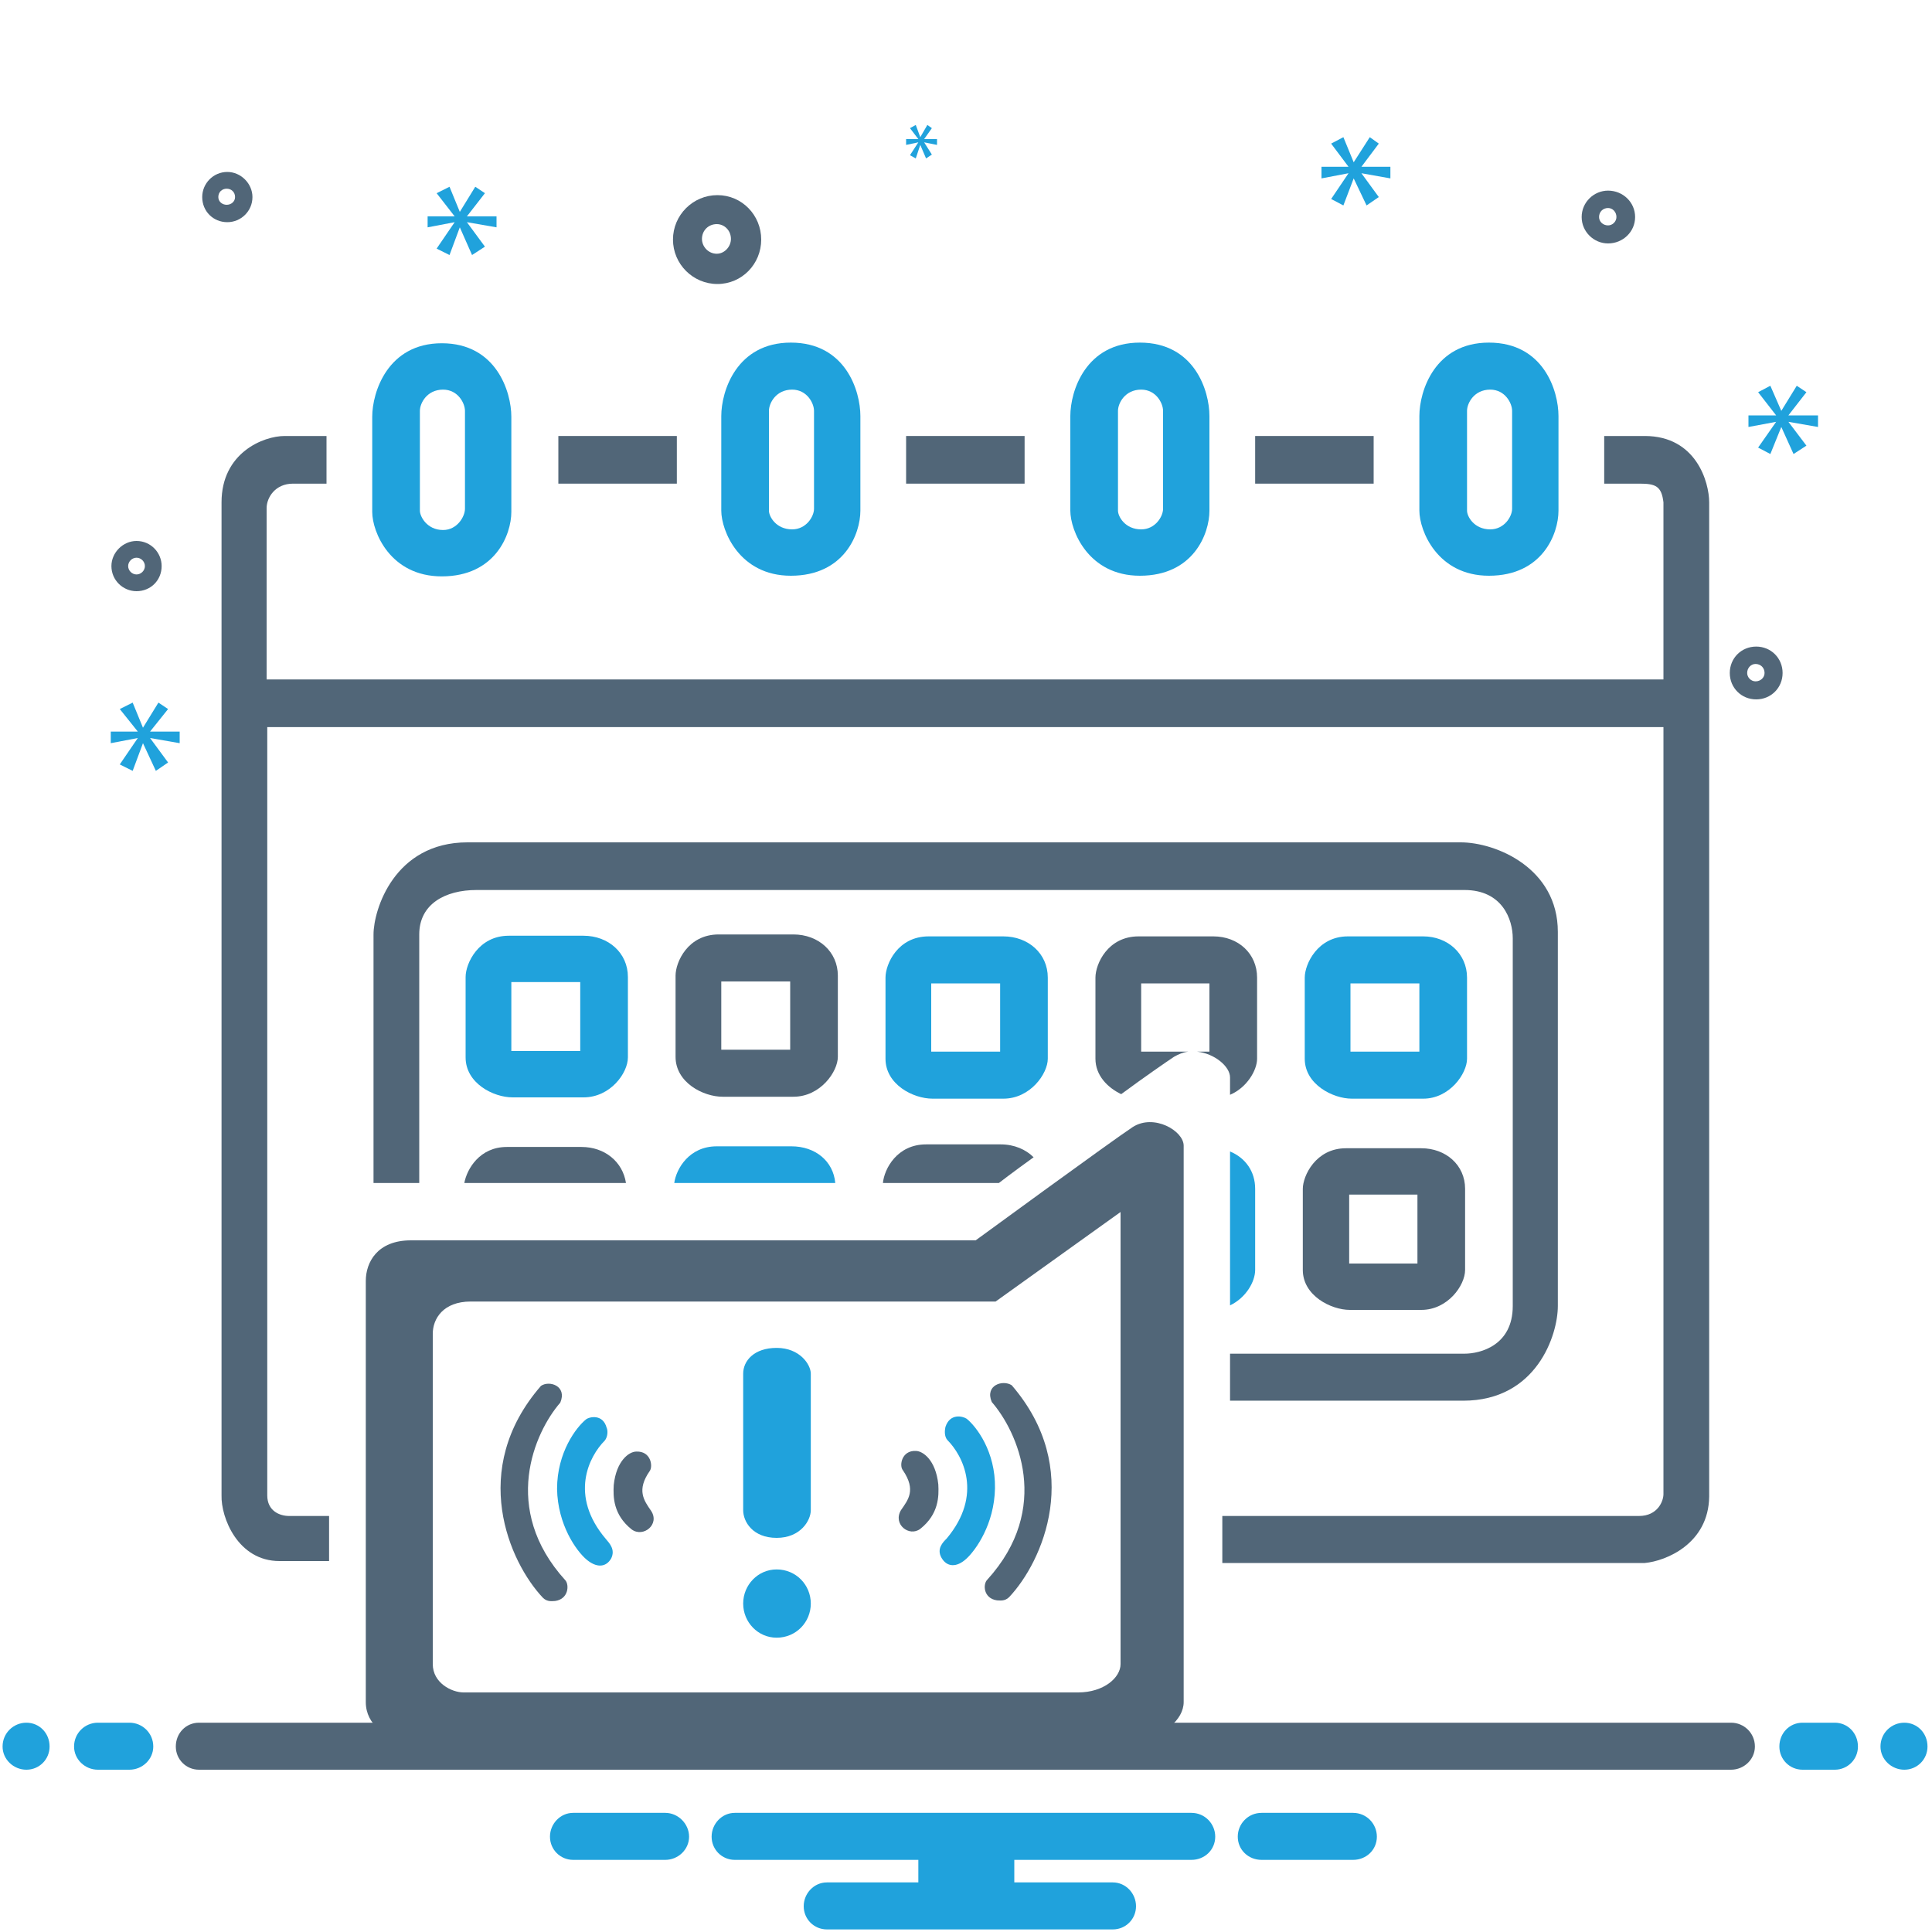 <svg xmlns="http://www.w3.org/2000/svg" viewBox="0 0 300 300" width="300" height="300"><title>Critical Events Icon-svg</title><style>		.s0 { fill: #20a2dc } 		.s1 { fill: #516678 } 	</style><path class="s0" d="m20.6 109.1l-2 1 2.8 3.5h-4.2v1.8l4.2-0.8-2.8 4.1 2 1 1.6-4.3 2 4.3 1.9-1.3-2.8-3.8 4.6 0.8v-1.8h-4.6l2.8-3.5-1.5-1-2.4 3.9z"></path><path class="s0" d="m69.8 29l-2 1 2.8 3.6h-4.2v1.7l4.2-0.8-2.8 4.1 2 1 1.6-4.3 1.9 4.3 2-1.3-2.8-3.8 4.6 0.8v-1.7h-4.6l2.8-3.6-1.5-1-2.4 3.9z"></path><path class="s0" d="m274.9 59.9l-1.9 1 2.8 3.6h-4.3v1.8l4.3-0.8-2.8 4 1.9 1 1.7-4.2 1.9 4.2 2-1.3-2.8-3.7 4.6 0.8v-1.8h-4.6l2.8-3.6-1.5-1-2.4 3.9z"></path><path class="s0" d="m208.6 21.3l-1.9 1 2.7 3.6h-4.2v1.8l4.2-0.8-2.7 4 1.9 1 1.6-4.2 2 4.2 1.9-1.3-2.7-3.7 4.5 0.8v-1.8h-4.5l2.7-3.6-1.4-1-2.5 3.9z"></path><path class="s0" d="m142.2 19.4l-0.9 0.5 1.3 1.7h-1.9v0.9l1.9-0.4-1.3 2 0.9 0.5 0.7-2.1 0.9 2.1 0.9-0.6-1.2-1.9 2 0.4v-0.9h-2l1.2-1.7-0.7-0.5-1.1 1.9z"></path><path fill-rule="evenodd" class="s1" d="m35.3 34.5c-2.2 0-3.9-1.7-3.9-3.9 0-2.1 1.7-3.9 3.9-3.9 2.1 0 3.9 1.8 3.9 3.9 0 2.2-1.8 3.9-3.9 3.9zm1.2-3.9c0-0.8-0.6-1.3-1.3-1.3-0.7 0-1.3 0.5-1.3 1.3 0 0.7 0.6 1.2 1.3 1.2 0.7 0 1.3-0.5 1.3-1.2z"></path><path fill-rule="evenodd" class="s1" d="m21.2 91.8c-2.1 0-3.9-1.7-3.9-3.9 0-2.1 1.8-3.9 3.9-3.9 2.2 0 3.9 1.8 3.9 3.9 0 2.2-1.7 3.9-3.9 3.9zm1.3-3.9c0-0.7-0.6-1.3-1.3-1.3-0.7 0-1.3 0.6-1.3 1.3 0 0.7 0.6 1.3 1.3 1.3 0.7 0 1.3-0.6 1.3-1.3z"></path><path fill-rule="evenodd" class="s1" d="m111.4 44.1c-3.8 0-6.9-3.1-6.9-6.9 0-3.8 3.1-6.9 6.9-6.9 3.8 0 6.8 3.1 6.8 6.9 0 3.8-3 6.9-6.8 6.9zm2.1-7c0-1.3-1-2.3-2.2-2.3-1.3 0-2.3 1-2.3 2.3 0 1.2 1 2.3 2.3 2.3 1.2 0 2.2-1.1 2.2-2.3z"></path><path fill-rule="evenodd" class="s1" d="m249.7 37.8c-2.2 0-4.1-1.8-4.1-4.1 0-2.3 1.9-4.1 4.1-4.1 2.3 0 4.2 1.8 4.2 4.1 0 2.3-1.9 4.1-4.2 4.1zm1.3-4.1c0-0.8-0.6-1.4-1.3-1.4-0.8 0-1.4 0.6-1.4 1.4 0 0.7 0.6 1.3 1.4 1.3 0.7 0 1.3-0.6 1.3-1.3z"></path><path fill-rule="evenodd" class="s1" d="m272.7 108.6c-2.3 0-4.1-1.8-4.1-4.1 0-2.3 1.8-4.1 4.1-4.1 2.3 0 4.1 1.8 4.1 4.1 0 2.3-1.8 4.1-4.1 4.1zm1.3-4.1c0-0.8-0.6-1.4-1.4-1.4-0.7 0-1.3 0.6-1.3 1.4 0 0.7 0.6 1.3 1.3 1.3 0.8 0 1.4-0.6 1.4-1.3z"></path><path class="s1" d="m30.9 267.5h237.9c2 0 3.7 1.6 3.7 3.7 0 2-1.7 3.6-3.7 3.6h-237.9c-2 0-3.6-1.6-3.6-3.6 0-2.1 1.6-3.7 3.6-3.7z"></path><path class="s0" d="m279.9 267.5h5c2 0 3.6 1.6 3.6 3.7 0 2-1.6 3.6-3.6 3.6h-5c-2 0-3.6-1.6-3.6-3.6 0-2.1 1.6-3.7 3.6-3.7z"></path><path class="s0" d="m15.2 267.5h4.9c2 0 3.7 1.6 3.7 3.7 0 2-1.7 3.6-3.7 3.6h-4.9c-2 0-3.7-1.6-3.7-3.6 0-2.1 1.7-3.7 3.7-3.7z"></path><path class="s0" d="m114.1 281.5h70.9c2.1 0 3.7 1.7 3.7 3.7 0 2-1.6 3.6-3.7 3.6h-70.9c-2 0-3.6-1.6-3.6-3.6 0-2 1.6-3.7 3.6-3.7z"></path><path class="s0" d="m128.4 292.3h44.4c2 0 3.6 1.7 3.6 3.7 0 2-1.6 3.6-3.6 3.6h-44.4c-2 0-3.6-1.6-3.6-3.6 0-2 1.6-3.7 3.6-3.7z"></path><path class="s0" d="m157.5 286.5v7.3h-14.9v-7.3z"></path><path class="s0" d="m195.9 281.5h14.2c2.1 0 3.7 1.7 3.7 3.7 0 2-1.6 3.6-3.7 3.6h-14.2c-2.1 0-3.7-1.6-3.7-3.6 0-2 1.6-3.7 3.7-3.7z"></path><path class="s0" d="m89 281.5h14.3c2 0 3.7 1.7 3.7 3.7 0 2-1.7 3.6-3.7 3.6h-14.3c-2 0-3.6-1.6-3.6-3.6 0-2 1.6-3.7 3.6-3.7z"></path><path class="s0" d="m295.7 267.5c2 0 3.6 1.6 3.6 3.7 0 2-1.6 3.6-3.6 3.6-2 0-3.7-1.6-3.7-3.6 0-2.1 1.7-3.7 3.7-3.7z"></path><path class="s0" d="m4.1 267.5c2 0 3.6 1.6 3.6 3.7 0 2-1.6 3.6-3.6 3.6-2 0-3.7-1.6-3.7-3.6 0-2.1 1.7-3.7 3.7-3.7z"></path><path fill-rule="evenodd" class="s0" d="m57.8 64.7c0-3.8 2.4-11.4 10.8-11.4 8.5 0 10.8 7.6 10.8 11.4v14.8c0 3.5-2.5 10-10.8 10-8 0-10.8-6.9-10.8-10zm7.4 14.6c0 0.9 1.1 3 3.6 3 2.2 0 3.4-2.1 3.4-3.3v-15.2c0-1.2-1.1-3.3-3.4-3.3-2.5 0-3.6 2.1-3.6 3.3z"></path><path fill-rule="evenodd" class="s0" d="m112 64.6c0-3.9 2.4-11.4 10.8-11.4 8.5 0 10.8 7.5 10.8 11.4v14.7c0 3.6-2.5 10.1-10.8 10.1-8 0-10.8-7-10.8-10.1zm7.4 14.7c0 0.9 1.1 2.9 3.6 2.9 2.2 0 3.4-2 3.4-3.2v-15.2c0-1.2-1.1-3.3-3.4-3.3-2.5 0-3.6 2.1-3.6 3.3z"></path><path fill-rule="evenodd" class="s0" d="m166.2 64.6c0-3.9 2.4-11.4 10.8-11.4 8.5 0 10.8 7.5 10.8 11.4v14.7c0 3.6-2.5 10.1-10.8 10.1-8 0-10.8-7-10.8-10.1zm7.4 14.7c0 0.9 1.1 2.9 3.6 2.9 2.2 0 3.4-2 3.4-3.2v-15.2c0-1.2-1.1-3.3-3.4-3.3-2.5 0-3.6 2.1-3.6 3.3z"></path><path fill-rule="evenodd" class="s0" d="m220.4 64.6c0-3.9 2.4-11.4 10.8-11.4 8.5 0 10.8 7.5 10.8 11.4v14.7c0 3.6-2.5 10.1-10.8 10.1-8 0-10.8-7-10.8-10.1zm7.4 14.7c0 0.9 1.1 2.9 3.6 2.9 2.2 0 3.4-2 3.4-3.2v-15.2c0-1.2-1.1-3.3-3.4-3.3-2.5 0-3.6 2.1-3.6 3.3z"></path><path class="s1" d="m105.1 67.7v7.4h-18.4v-7.4z"></path><path class="s1" d="m159.1 67.7v7.4h-18.4v-7.4z"></path><path class="s1" d="m213.3 67.7v7.4h-18.4v-7.4z"></path><path fill-rule="evenodd" class="s1" d="m111.6 145.1h11.6c3.9 0 6.9 2.7 6.9 6.4v12.6c0 2.3-2.7 6.2-6.9 6.2h-11c-3 0-7.3-2.2-7.3-6.2v-12.6c0-2.1 1.9-6.4 6.7-6.4zm0.4 7.3v10.6h10.7v-10.6z"></path><path fill-rule="evenodd" class="s0" d="m144.2 145.4h11.6c3.9 0 6.9 2.7 6.9 6.4v12.6c0 2.3-2.7 6.2-6.9 6.2h-11c-3 0-7.3-2.2-7.3-6.2v-12.6c0-2.1 1.9-6.4 6.7-6.4zm0.4 7.3v10.6h10.7v-10.6z"></path><path fill-rule="evenodd" class="s1" d="m188.4 145.4h-11.6c-4.8 0-6.7 4.3-6.7 6.4v12.6c0 2.6 1.9 4.5 4 5.5 3.8-2.8 7-5 8.2-5.8 0.7-0.4 1.4-0.7 2.2-0.8h-7.3v-10.6h10.6v10.6h-1.9c2.7 0.3 5.1 2.3 5.1 4v2.7c2.6-1.1 4.2-3.8 4.2-5.6v-12.6c0-3.7-2.9-6.4-6.8-6.4z"></path><path fill-rule="evenodd" class="s0" d="m209.3 145.4h11.7c3.8 0 6.8 2.7 6.8 6.4v12.6c0 2.3-2.7 6.2-6.8 6.2h-11.1c-2.9 0-7.3-2.2-7.3-6.2v-12.6c0-2.1 2-6.4 6.7-6.4zm0.4 7.3v10.6h10.7v-10.6z"></path><path fill-rule="evenodd" class="s0" d="m79 145.3h11.6c3.9 0 6.9 2.7 6.9 6.4v12.5c0 2.4-2.7 6.2-6.9 6.2h-11c-3 0-7.3-2.2-7.3-6.2v-12.5c0-2.1 2-6.4 6.7-6.4zm0.4 7.2v10.7h10.7v-10.7z"></path><path fill-rule="evenodd" class="s1" d="m227.5 184.6v12.6c0 2.4-2.7 6.2-6.8 6.2h-11.1c-2.9 0-7.3-2.2-7.3-6.2v-12.6c0-2 2-6.3 6.7-6.3h11.7c3.8 0 6.8 2.6 6.8 6.3zm-18 0.9v10.7h10.6v-10.7z"></path><path fill-rule="evenodd" class="s0" d="m191 178.8v23.9c2.5-1.2 3.9-3.7 3.9-5.5v-12.6c0-2.7-1.5-4.8-3.9-5.8z"></path><path fill-rule="evenodd" class="s1" d="m155.1 183.7c0 0 2.2-1.7 5.4-4-1.2-1.2-3-2-5.1-2h-11.6c-4.5 0-6.5 3.8-6.7 6z"></path><path fill-rule="evenodd" class="s0" d="m104.7 183.7h25c-0.3-3.4-3.1-5.7-6.8-5.7h-11.6c-4.3 0-6.3 3.5-6.6 5.7z"></path><path fill-rule="evenodd" class="s1" d="m72.1 183.7h25.1c-0.5-3.3-3.3-5.6-6.9-5.6h-11.6c-4.2 0-6.2 3.4-6.6 5.6z"></path><path class="s1" d="m44.2 67.7h6.5v7.4h-5.2c-2.8 0-4.1 2.2-4.1 3.8v26.6h216.9v-27.5c-0.3-2.5-1.2-2.9-3.7-2.9h-5.5v-7.4h6.3c8 0 10 7.2 10 10.3v154.4c-0.1 7.3-6.7 10-10 10.3h-65.6v-7.3h64.7c2.9 0 3.8-2.3 3.8-3.4v-119.1h-216.8v119.3c0 2.4 1.9 3.2 3.4 3.2h6.2v7h-7.7c-6.5 0-9.1-6.8-9-10.2v-154.2c0-7.7 6.5-10.3 9.8-10.3z"></path><path fill-rule="evenodd" class="s1" d="m58 183.7h7.1v-38.6c0-4.7 4-6.9 8.9-6.9h153.4c5.9 0 7.5 4.6 7.5 7.5v57.1c0 6.1-5 7.4-7.5 7.4h-36.4v7.3h36.2c11.4 0 14.7-10.2 14.7-14.7v-58.1c0-9.9-9.6-13.9-15.1-13.9h-154.2c-11.4 0-14.6 10.5-14.6 14.3z"></path><path fill-rule="evenodd" class="s1" d="m183.8 177.9v86.4c0 2.7-3.1 5.6-7.8 5.6h-113.5c-2.4 0-5.7-2-5.7-5.6v-65.4c0-2.9 1.8-6.3 7-6.3h87.7c0 0 21.2-15.5 24.4-17.6 3.3-2.1 7.9 0.6 7.9 2.9zm-110.7 24.2c-4.3 0-5.9 2.7-5.9 5v51.3c0 2.9 2.9 4.4 4.8 4.4h95.4c4 0 6.6-2.3 6.6-4.4v-70.2l-19.4 13.9z"></path><path class="s1" d="m142.2 225.3c-2.2-0.1-2.6 2.3-2 3 2.1 3.1 0.8 4.6-0.3 6.2-1.3 2.2 1.3 4.2 3 2.9 2.9-2.3 2.9-5.1 2.8-6.9-0.4-3.8-2.4-5.2-3.5-5.2z"></path><path class="s0" d="m147 238.9c5.7-6.8 2.5-12.9 0.1-15.3-0.5-0.6-0.4-1.5-0.3-2 0.7-2.2 2.7-1.7 3.3-1.3 1.5 1.2 4.5 5.1 4.4 10.8-0.1 5.6-3 9.6-4.4 10.9-1.6 1.5-3.1 1.3-3.9-0.1-0.8-1.4 0.2-2.4 0.8-3z"></path><path class="s1" d="m153.3 245.3c10.1-11.1 4.7-23 0.7-27.6-1.1-2.6 1.7-3.5 3.1-2.6 11.2 13 4.8 27.4-0.4 32.9-0.7 0.7-1.5 0.5-1.9 0.5-2.1-0.3-2.2-2.5-1.5-3.2z"></path><path class="s1" d="m98.8 225.4c2.3-0.1 2.6 2.3 2.1 3-2.1 3-0.9 4.6 0.2 6.2 1.4 2.1-1.2 4.2-3 2.9-2.9-2.3-2.9-5.1-2.8-6.9 0.4-3.8 2.4-5.2 3.5-5.2z"></path><path class="s0" d="m94.1 239c-5.8-6.8-2.6-12.9-0.2-15.3 0.5-0.6 0.5-1.6 0.3-2-0.6-2.2-2.7-1.7-3.2-1.3-1.5 1.2-4.5 5.1-4.5 10.8 0.1 5.6 3 9.6 4.5 10.9 1.6 1.4 3.1 1.3 3.9-0.1 0.7-1.4-0.3-2.4-0.8-3z"></path><path class="s1" d="m87.8 245.4c-10.1-11.1-4.8-23-0.8-27.6 1.1-2.6-1.7-3.5-3-2.6-11.3 13-4.9 27.4 0.3 32.9 0.7 0.7 1.5 0.5 1.9 0.5 2.1-0.3 2.2-2.5 1.6-3.2z"></path><path class="s0" d="m120.6 238.8c-3.7 0-5.2-2.5-5.2-4.3v-21.2c0-2 1.7-4 5.2-4 3.6 0 5.3 2.6 5.3 4v21.2c0 1.6-1.6 4.3-5.3 4.3z"></path><path class="s0" d="m120.6 254.3c-2.9 0-5.2-2.4-5.2-5.3 0-2.9 2.3-5.3 5.2-5.3 3 0 5.3 2.4 5.3 5.3 0 2.9-2.3 5.3-5.3 5.3z"></path></svg>